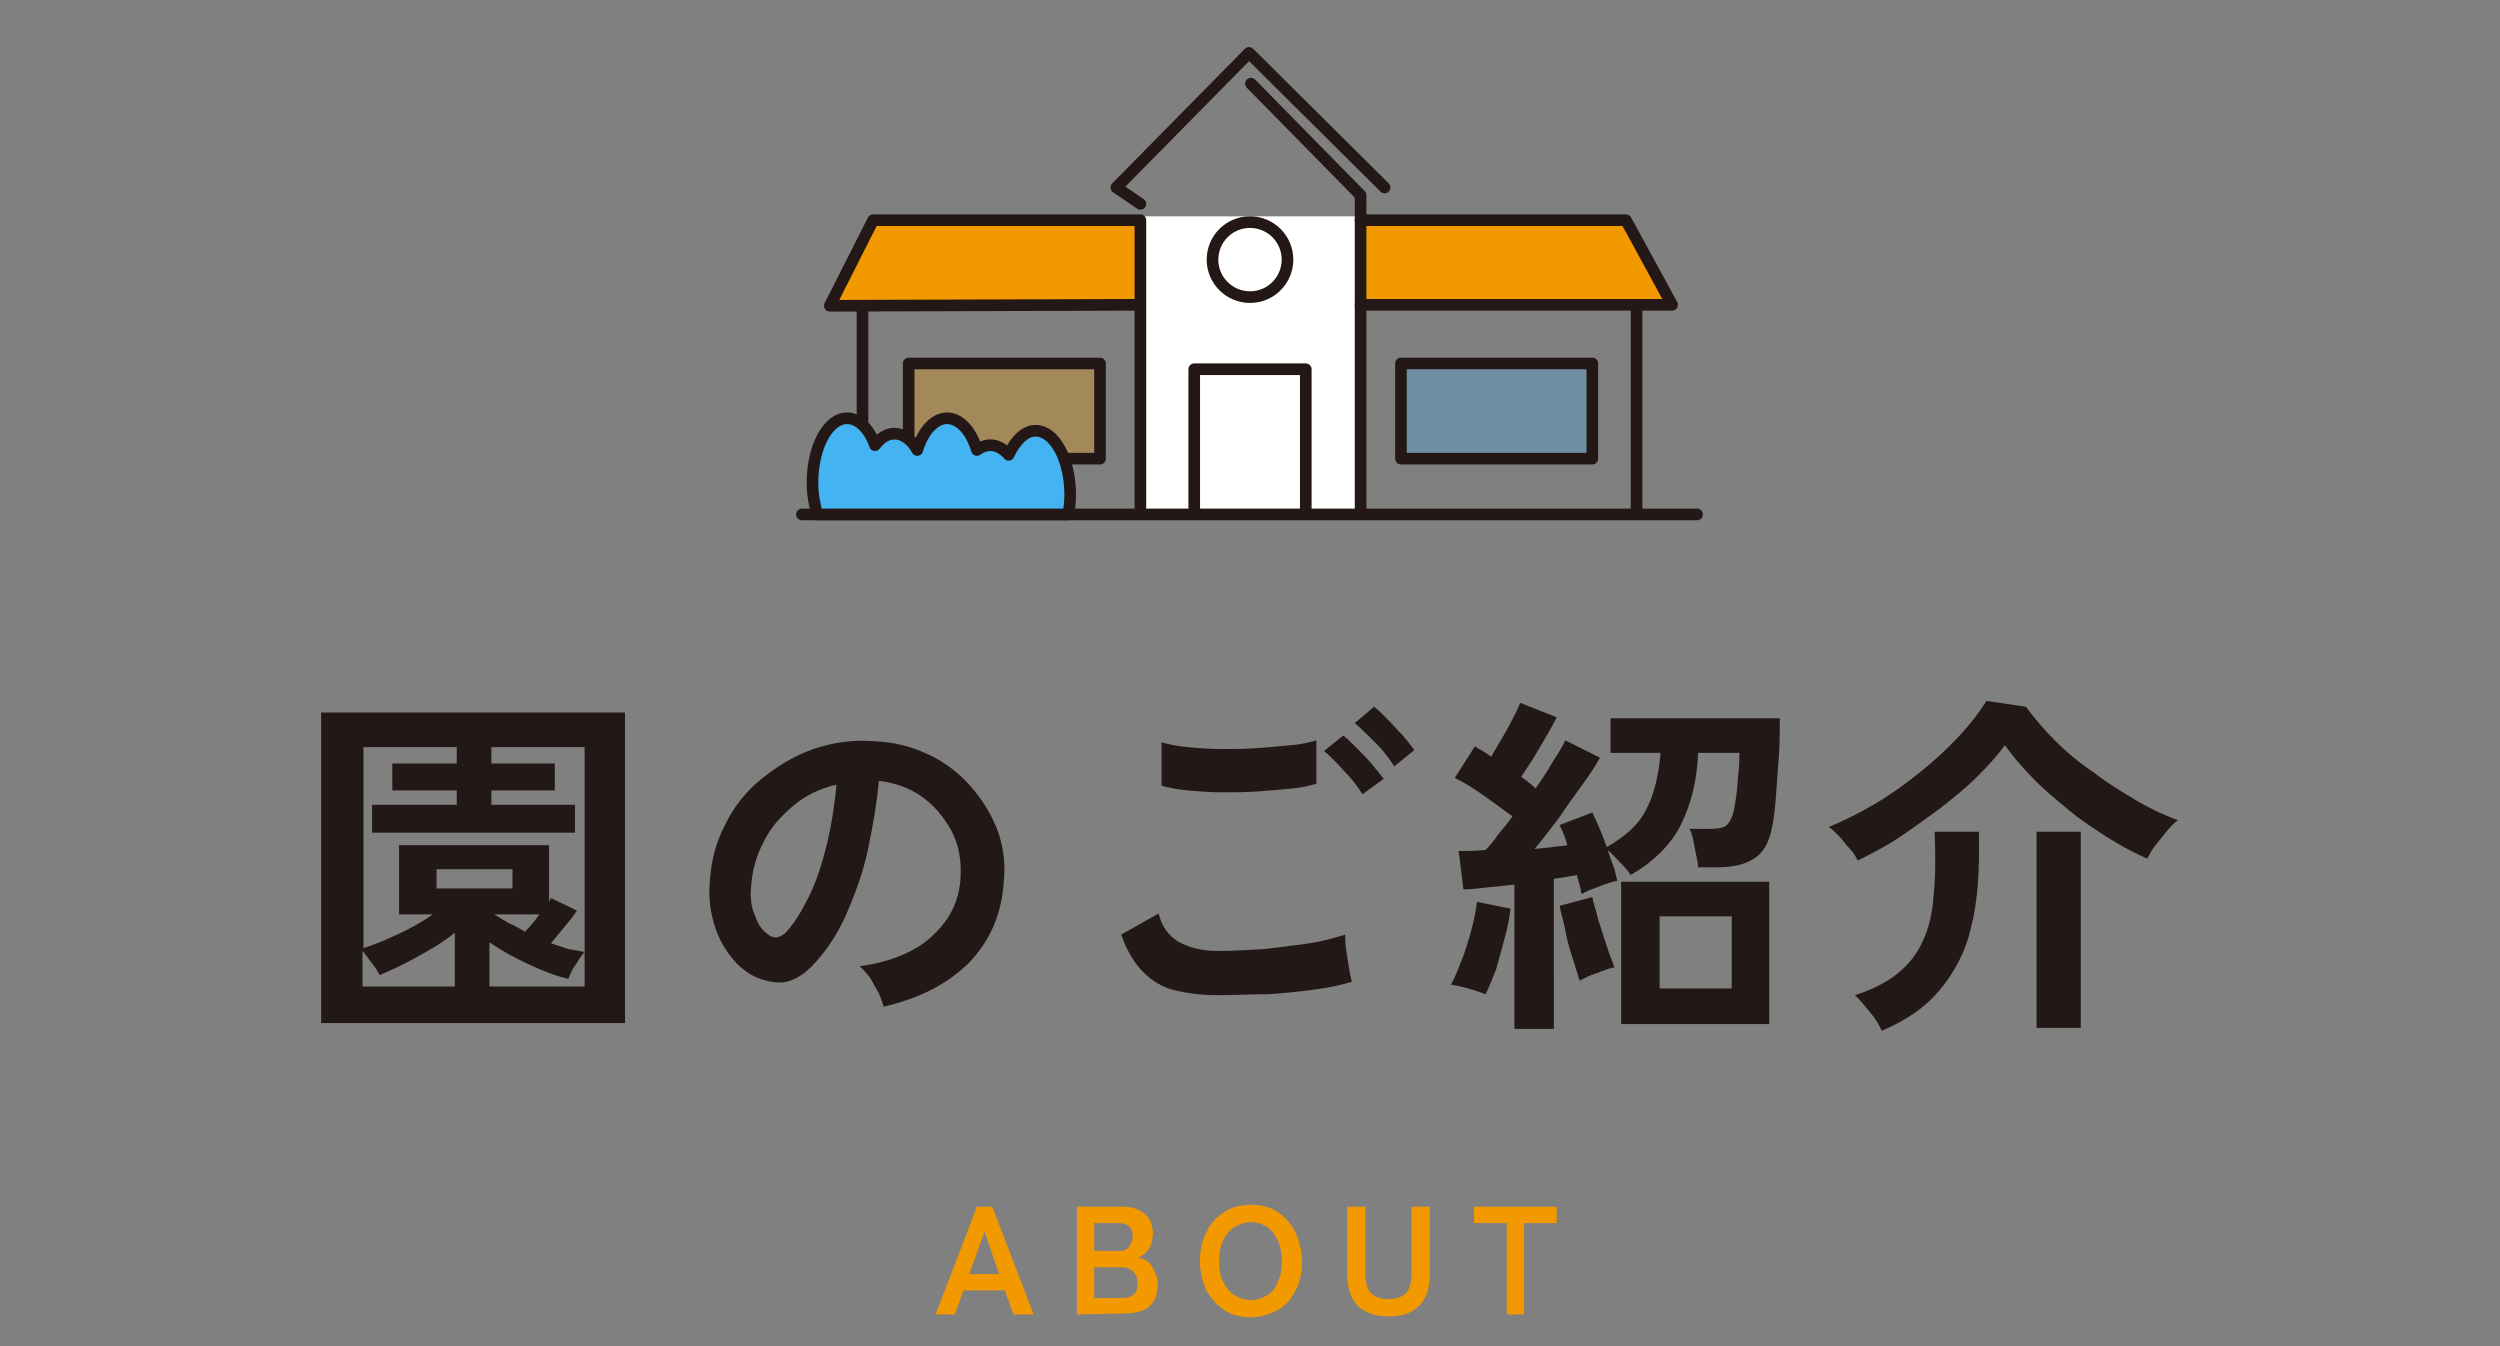 <?xml version="1.0" encoding="utf-8"?>
<!-- Generator: Adobe Illustrator 27.8.1, SVG Export Plug-In . SVG Version: 6.00 Build 0)  -->
<svg version="1.1" id="_レイヤー_2" xmlns="http://www.w3.org/2000/svg" xmlns:xlink="http://www.w3.org/1999/xlink" x="0px"
	 y="0px" viewBox="0 0 260 140" style="enable-background:new 0 0 260 140;" xml:space="preserve">
<rect x="0" y="0" width="260" height="140" fill="#808080" stroke="none"/>
<style type="text/css">
	.st0{fill:#221815;}
	.st1{fill:#F39900;}
	.st2{display:none;fill:none;stroke:#231815;stroke-width:1.21;stroke-linecap:round;stroke-linejoin:round;stroke-miterlimit:10;}
	.st3{fill:#FFFFFF;}
	.st4{opacity:0.3;fill:#F39900;enable-background:new    ;}
	.st5{opacity:0.3;fill:#43B4F1;enable-background:new    ;}
	.st6{fill:none;stroke:#231815;stroke-width:1.21;stroke-linecap:round;stroke-linejoin:round;stroke-miterlimit:10;}
	.st7{fill:#43B4F1;}
</style>
<g id="_文字">
	<g>
		<path class="st0" d="M33.4,106.4V74.1H65v32.3C65.1,106.4,33.4,106.4,33.4,106.4z M60.8,99V77.7h-9.7v1.7h6.6v2.8h-6.6v1.5h8.7
			v2.9H38.7v-2.9h8.8v-1.5h-6.7v-2.8h6.7v-1.7h-9.7v20.9c1-0.3,2.2-0.8,3.5-1.4s2.6-1.3,3.7-2.1h-3.5v-7.2h15.6v5.9l0.2-0.4l2.7,1.3
			c-0.3,0.5-0.8,1.1-1.3,1.7s-1,1.2-1.4,1.7c0.6,0.2,1.2,0.4,1.8,0.6C59.7,98.8,60.2,98.9,60.8,99L60.8,99z M37.8,102.6h9.5V97
			c-1.1,0.9-2.4,1.7-3.9,2.5c-1.4,0.8-2.7,1.4-3.9,1.9c-0.2-0.3-0.4-0.7-0.8-1.2c-0.4-0.5-0.7-1-1-1.3v3.7H37.8z M45.4,92.4h7.9v-2
			h-7.9C45.4,90.5,45.4,92.4,45.4,92.4z M50.9,102.6h9.9V99c-0.2,0.2-0.4,0.5-0.6,0.8c-0.2,0.4-0.5,0.7-0.7,1.1s-0.3,0.7-0.4,0.9
			c-1.3-0.3-2.6-0.8-4.1-1.5s-2.8-1.4-4.1-2.3L50.9,102.6L50.9,102.6z M54.6,96.9c0.5-0.5,1-1.1,1.5-1.8h-4.7c0.5,0.3,1,0.6,1.5,0.9
			C53.6,96.3,54.1,96.6,54.6,96.9L54.6,96.9z"/>
		<path class="st0" d="M91.9,104.7c-0.1-0.4-0.3-0.9-0.5-1.4c-0.3-0.5-0.6-1.1-0.9-1.6c-0.4-0.5-0.7-0.9-1.1-1.2
			c3.4-0.5,6-1.6,7.7-3.3c1.8-1.7,2.7-3.7,2.8-6c0.1-1.8-0.2-3.4-1-4.9c-0.8-1.4-1.8-2.6-3.1-3.5c-1.3-0.9-2.8-1.4-4.4-1.6
			c-0.2,2.3-0.6,4.6-1.1,7s-1.3,4.6-2.2,6.7c-0.9,2.1-2.1,3.9-3.4,5.3c-1,1.1-2,1.7-2.9,1.9c-0.9,0.2-2,0-3-0.4s-2-1.2-2.7-2.1
			c-0.8-1-1.4-2.1-1.8-3.4s-0.6-2.7-0.5-4.2c0.1-2.2,0.6-4.3,1.6-6.2c0.9-1.9,2.2-3.5,3.8-4.8s3.4-2.4,5.4-3.1s4.2-1,6.5-0.8
			c1.9,0.1,3.6,0.5,5.3,1.3c1.6,0.7,3.1,1.8,4.3,3.1s2.2,2.8,2.9,4.5c0.7,1.7,1,3.6,0.8,5.6c-0.2,3.4-1.4,6.2-3.6,8.5
			C98.6,102.3,95.7,103.8,91.9,104.7L91.9,104.7z M79.9,97.2c0.3,0.2,0.5,0.3,0.8,0.3s0.6-0.2,0.9-0.4c0.9-0.9,1.7-2.2,2.5-3.8
			s1.4-3.5,1.9-5.5c0.5-2.1,0.8-4.1,1-6.2c-1.7,0.4-3.2,1.1-4.5,2.2s-2.4,2.3-3.1,3.8c-0.8,1.5-1.2,3.1-1.3,4.8
			c-0.1,1.2,0.1,2.2,0.5,3C78.8,96.1,79.3,96.8,79.9,97.2L79.9,97.2z"/>
		<path class="st0" d="M126.6,103.5c-1.7,0-3.1-0.2-4.4-0.5s-2.4-1-3.3-1.9s-1.7-2.2-2.3-3.9l3.9-2.2c0.3,1.3,1,2.3,2,2.9
			s2.4,1,4.1,1c1.6,0,3.2-0.1,4.9-0.2c1.7-0.2,3.3-0.4,4.7-0.6s2.7-0.6,3.7-0.9c0,0.4,0,0.9,0.1,1.6s0.2,1.3,0.3,1.9
			s0.2,1.1,0.3,1.4c-1,0.3-2.2,0.6-3.8,0.8c-1.5,0.2-3.2,0.4-4.9,0.5C130,103.4,128.3,103.5,126.6,103.5L126.6,103.5z M120.8,81.7
			v-4.5c0.7,0.2,1.6,0.4,2.7,0.5s2.2,0.2,3.5,0.2c1.2,0,2.5,0,3.8-0.1s2.4-0.2,3.5-0.3s1.9-0.3,2.6-0.5v4.5
			c-0.6,0.2-1.5,0.4-2.5,0.5s-2.2,0.2-3.5,0.3c-1.3,0.1-2.5,0.1-3.8,0.1s-2.5-0.1-3.6-0.2S121.4,81.9,120.8,81.7L120.8,81.7z
			 M141.7,82.6c-0.5-0.8-1.1-1.6-1.9-2.4c-0.8-0.9-1.5-1.6-2.1-2.1l2-1.6c0.4,0.3,0.8,0.7,1.4,1.3s1.1,1.1,1.6,1.7s0.9,1.1,1.2,1.5
			L141.7,82.6L141.7,82.6z M145,79.7c-0.5-0.8-1.1-1.6-1.9-2.4s-1.5-1.5-2.2-2.1l2-1.7c0.4,0.3,0.8,0.7,1.4,1.3s1,1.1,1.6,1.7
			c0.5,0.6,0.9,1.1,1.2,1.5L145,79.7L145,79.7z"/>
		<path class="st0" d="M154.5,103.4c-0.5-0.2-1.1-0.4-1.8-0.6s-1.3-0.3-1.8-0.4c0.4-0.7,0.7-1.5,1.1-2.5s0.7-2,1-3.1s0.5-2.1,0.6-3
			l3.5,0.7c-0.1,0.9-0.3,1.9-0.6,3s-0.6,2.2-0.9,3.3C155.2,101.8,154.9,102.6,154.5,103.4z M157.5,107V92c-1,0.1-2,0.2-2.9,0.3
			c-0.9,0.1-1.8,0.2-2.4,0.2l-0.5-4c0.8,0,1.8,0,2.8-0.1c0.4-0.4,0.9-1,1.3-1.6c0.5-0.6,1-1.2,1.5-1.9c-0.8-0.6-1.8-1.3-2.9-2.1
			c-1.1-0.8-2.1-1.4-3.1-1.9l2.1-3.3c0.2,0.2,0.5,0.3,0.8,0.5s0.6,0.4,0.9,0.6c0.3-0.6,0.7-1.2,1.1-1.9s0.8-1.4,1.1-2
			s0.6-1.2,0.8-1.7l3.8,1.5c-0.5,1-1.1,2-1.8,3.2s-1.3,2.1-1.9,3c0.3,0.2,0.6,0.4,0.8,0.6c0.3,0.2,0.5,0.4,0.7,0.6
			c0.7-1,1.3-1.9,1.8-2.8c0.6-0.9,1-1.6,1.3-2.2l3.6,1.8c-0.5,0.9-1.1,1.8-1.9,2.9c-0.8,1.1-1.6,2.2-2.4,3.4
			c-0.9,1.2-1.7,2.2-2.5,3.2c0.6-0.1,1.2-0.1,1.8-0.2s1.1-0.1,1.6-0.2c-0.2-0.8-0.5-1.5-0.8-2.1l3.4-1.3c0.5,1,1,2.2,1.5,3.6
			c1.9-1.1,3.3-2.3,4.1-3.9c0.8-1.5,1.3-3.5,1.5-5.9h-5.2v-3.6h17.6c0,1.2,0,2.6-0.1,4c-0.1,1.5-0.2,2.8-0.3,4.1
			c-0.1,1.3-0.2,2.3-0.4,3.2c-0.3,1.6-0.9,2.7-1.9,3.3c-0.9,0.6-2.2,0.9-3.8,0.9h-2c0-0.4-0.1-0.8-0.2-1.3c-0.1-0.5-0.2-1-0.3-1.5
			s-0.2-0.9-0.4-1.2h2.1c0.9,0,1.5-0.1,1.8-0.4s0.5-0.7,0.7-1.4c0.1-0.5,0.2-1.1,0.3-1.8c0.1-0.7,0.1-1.5,0.2-2.2
			c0.1-0.8,0.1-1.5,0.1-2.1h-4.3c-0.1,3-0.8,5.5-1.8,7.5s-2.8,3.8-5.2,5.2c-0.2-0.3-0.6-0.8-1.1-1.3s-0.9-1-1.3-1.3
			c0.2,0.6,0.4,1.2,0.6,1.7c0.2,0.6,0.3,1.1,0.4,1.5c-0.5,0.1-1.2,0.3-1.9,0.6c-0.8,0.3-1.4,0.5-1.8,0.8c-0.1-0.3-0.1-0.6-0.2-0.9
			c-0.1-0.3-0.2-0.7-0.3-1.1c-0.4,0.1-0.7,0.1-1.1,0.2c-0.4,0.1-0.8,0.1-1.3,0.2V107H157.5L157.5,107z M164.3,102
			c-0.2-0.5-0.4-1.3-0.7-2.2s-0.6-1.9-0.8-3s-0.5-1.9-0.6-2.6l3.4-0.9c0.1,0.6,0.4,1.4,0.6,2.3c0.3,0.9,0.6,1.9,0.9,2.8
			s0.6,1.6,0.8,2.2c-0.5,0.1-1.1,0.3-1.8,0.6C165.4,101.4,164.8,101.7,164.3,102L164.3,102z M168.6,106.5V91.7H184v14.8H168.6
			L168.6,106.5z M172.6,102.8h7.5v-7.5h-7.5V102.8z"/>
		<path class="st0" d="M193.2,89.5c-0.2-0.4-0.4-0.8-0.8-1.2s-0.7-0.9-1.1-1.3c-0.4-0.4-0.8-0.8-1.1-1c1.5-0.6,3.1-1.4,4.8-2.4
			s3.2-2.1,4.7-3.3c1.5-1.2,2.9-2.5,4.1-3.8c1.2-1.3,2.1-2.5,2.8-3.6l4.1,0.6c0.8,1.1,1.8,2.3,3,3.5s2.5,2.3,4,3.3
			c1.4,1.1,2.9,2,4.4,2.9s3,1.6,4.4,2.1c-0.4,0.3-0.8,0.7-1.2,1.2s-0.8,1-1.2,1.5s-0.6,1-0.8,1.3c-1.3-0.6-2.7-1.3-4.1-2.2
			c-1.4-0.9-2.8-1.8-4.1-2.9s-2.6-2.1-3.7-3.3c-1.1-1.1-2.1-2.3-2.9-3.4c-0.7,1-1.7,2.1-2.9,3.3c-1.2,1.2-2.6,2.3-4,3.4
			c-1.5,1.1-2.9,2.1-4.4,3.1C195.8,88.2,194.4,88.9,193.2,89.5L193.2,89.5z M195.7,107.2c-0.2-0.5-0.6-1.2-1.2-1.9s-1.1-1.4-1.6-1.8
			c1.9-0.6,3.4-1.4,4.5-2.3s2-2,2.6-3.4c0.6-1.3,1-2.9,1.1-4.8c0.2-1.8,0.2-4,0.1-6.5h4.6c0.1,3.9-0.1,7.2-0.8,9.9
			c-0.6,2.7-1.8,4.8-3.3,6.6C200.3,104.7,198.3,106.1,195.7,107.2L195.7,107.2z M211.8,106.9V86.5h4.6v20.4H211.8z"/>
	</g>
	<g>
		<path class="st1" d="M97.3,136.7l4.3-11.2h1.6l4.3,11.2h-2.1l-0.9-2.5h-4.3l-0.9,2.5C99.4,136.7,97.3,136.7,97.3,136.7z
			 M100.8,132.5h3.1l-1.5-4.4L100.8,132.5L100.8,132.5z"/>
		<path class="st1" d="M112,136.7v-11.2h4.7c0.9,0,1.7,0.2,2.3,0.7c0.6,0.5,0.9,1.2,0.9,2.1c0,0.6-0.2,1.2-0.4,1.6
			c-0.3,0.4-0.7,0.7-1.1,0.9c0.6,0.1,1.1,0.4,1.4,0.9s0.6,1.1,0.6,1.9c0,1-0.3,1.8-0.9,2.3s-1.5,0.7-2.5,0.7L112,136.7L112,136.7z
			 M113.8,130.1h2.5c0.5,0,0.9-0.1,1.1-0.4c0.2-0.3,0.4-0.6,0.4-1.1s-0.1-0.8-0.4-1.1c-0.3-0.2-0.6-0.3-1.1-0.3h-2.5
			C113.8,127.2,113.8,130.1,113.8,130.1z M113.8,135h2.8c0.6,0,1-0.1,1.3-0.4c0.3-0.2,0.4-0.6,0.4-1.2s-0.2-0.9-0.5-1.2
			s-0.7-0.4-1.2-0.4h-2.8L113.8,135L113.8,135z"/>
		<path class="st1" d="M130.1,137c-1,0-1.9-0.2-2.7-0.7s-1.4-1.2-1.9-2c-0.4-0.9-0.7-1.9-0.7-3.1s0.2-2.2,0.7-3.1
			c0.4-0.9,1.1-1.6,1.9-2.1s1.7-0.7,2.7-0.7s1.9,0.2,2.7,0.7s1.4,1.2,1.9,2.1c0.4,0.9,0.7,1.9,0.7,3.1s-0.2,2.2-0.7,3.1
			s-1.1,1.6-1.9,2C132,136.7,131.1,137,130.1,137z M130.1,135.2c0.7,0,1.2-0.2,1.7-0.5s0.9-0.8,1.1-1.4c0.3-0.6,0.4-1.3,0.4-2.1
			s-0.1-1.5-0.4-2.2c-0.3-0.6-0.7-1.1-1.1-1.4c-0.5-0.3-1.1-0.5-1.7-0.5s-1.2,0.2-1.7,0.5s-0.9,0.8-1.2,1.4
			c-0.3,0.6-0.4,1.3-0.4,2.2s0.1,1.5,0.4,2.1s0.7,1.1,1.2,1.4C128.9,135,129.4,135.2,130.1,135.2z"/>
		<path class="st1" d="M144.4,136.9c-1.4,0-2.5-0.4-3.2-1.1c-0.7-0.7-1.1-1.9-1.1-3.3v-7h1.9v6.9c0,1,0.2,1.7,0.6,2.1s1,0.6,1.8,0.6
			s1.4-0.2,1.8-0.6s0.6-1.1,0.6-2.1v-6.9h1.9v7c0,1.5-0.4,2.6-1.1,3.3C146.8,136.6,145.8,136.9,144.4,136.9L144.4,136.9z"/>
		<path class="st1" d="M156.7,136.7v-9.5h-3.4v-1.7h8.6v1.7h-3.4v9.5H156.7z"/>
	</g>
</g>
<g>
	<line class="st2" x1="388.6" y1="-6318.3" x2="411.3" y2="-6318.3"/>
	<line class="st2" x1="456.9" y1="-6318.3" x2="434.2" y2="-6318.3"/>
</g>
<g>
	<polygon class="st1" points="173.9,31.7 86.3,31.7 90.8,22.9 169.1,22.9 	"/>
	<rect x="118.6" y="22.5" class="st3" width="22.9" height="31"/>
	<rect x="94.5" y="37.8" class="st4" width="19.9" height="9.9"/>
	<rect x="145.7" y="37.8" class="st5" width="19.9" height="9.9"/>
	<line class="st6" x1="83.4" y1="53.5" x2="176.5" y2="53.5"/>
	<line class="st6" x1="89.7" y1="31.9" x2="89.7" y2="52.8"/>
	<polyline class="st6" points="141.5,31.7 173.9,31.7 169.1,22.9 141.5,22.9 	"/>
	<polyline class="st6" points="118.6,52.8 118.6,22.9 90.8,22.9 86.3,31.8 118.6,31.7 	"/>
	<polyline class="st6" points="141.5,52.8 141.5,20.3 130.1,8.7 	"/>
	<polyline class="st6" points="144,19.5 129.9,5.5 116.1,19.5 118.6,21.2 	"/>
	<polyline class="st6" points="124.2,52.8 124.2,38.4 135.8,38.4 135.8,52.8 	"/>
	<rect x="145.7" y="37.8" class="st6" width="19.9" height="9.9"/>
	<rect x="94.5" y="37.8" class="st6" width="19.9" height="9.9"/>
	<line class="st6" x1="170.2" y1="31.9" x2="170.2" y2="52.8"/>
	<circle class="st6" cx="130" cy="27" r="3.9"/>
	<path class="st7" d="M85,53.5c-0.3-1-0.5-2.1-0.5-3.3c0-3.7,1.6-6.7,3.6-6.7c1.2,0,2.3,1.1,2.9,2.8c0.6-0.8,1.3-1.2,2-1.2
		c0.9,0,1.8,0.6,2.4,1.7c0.6-2,1.8-3.3,3.1-3.3c1.3,0,2.5,1.3,3.1,3.3c0.4-0.3,0.9-0.5,1.4-0.5c0.7,0,1.4,0.4,1.9,1
		c0.7-1.5,1.7-2.5,2.8-2.5c2,0,3.6,3,3.6,6.7c0,0.7-0.1,1.4-0.2,2H85z"/>
	<path class="st6" d="M85,53.5c-0.3-1-0.5-2.1-0.5-3.3c0-3.7,1.6-6.7,3.6-6.7c1.2,0,2.3,1.1,2.9,2.8c0.6-0.8,1.3-1.2,2-1.2
		c0.9,0,1.8,0.6,2.4,1.7c0.6-2,1.8-3.3,3.1-3.3c1.3,0,2.5,1.3,3.1,3.3c0.4-0.3,0.9-0.5,1.4-0.5c0.7,0,1.4,0.4,1.9,1
		c0.7-1.5,1.7-2.5,2.8-2.5c2,0,3.6,3,3.6,6.7c0,0.7-0.1,1.4-0.2,2H85z"/>
</g>
</svg>

